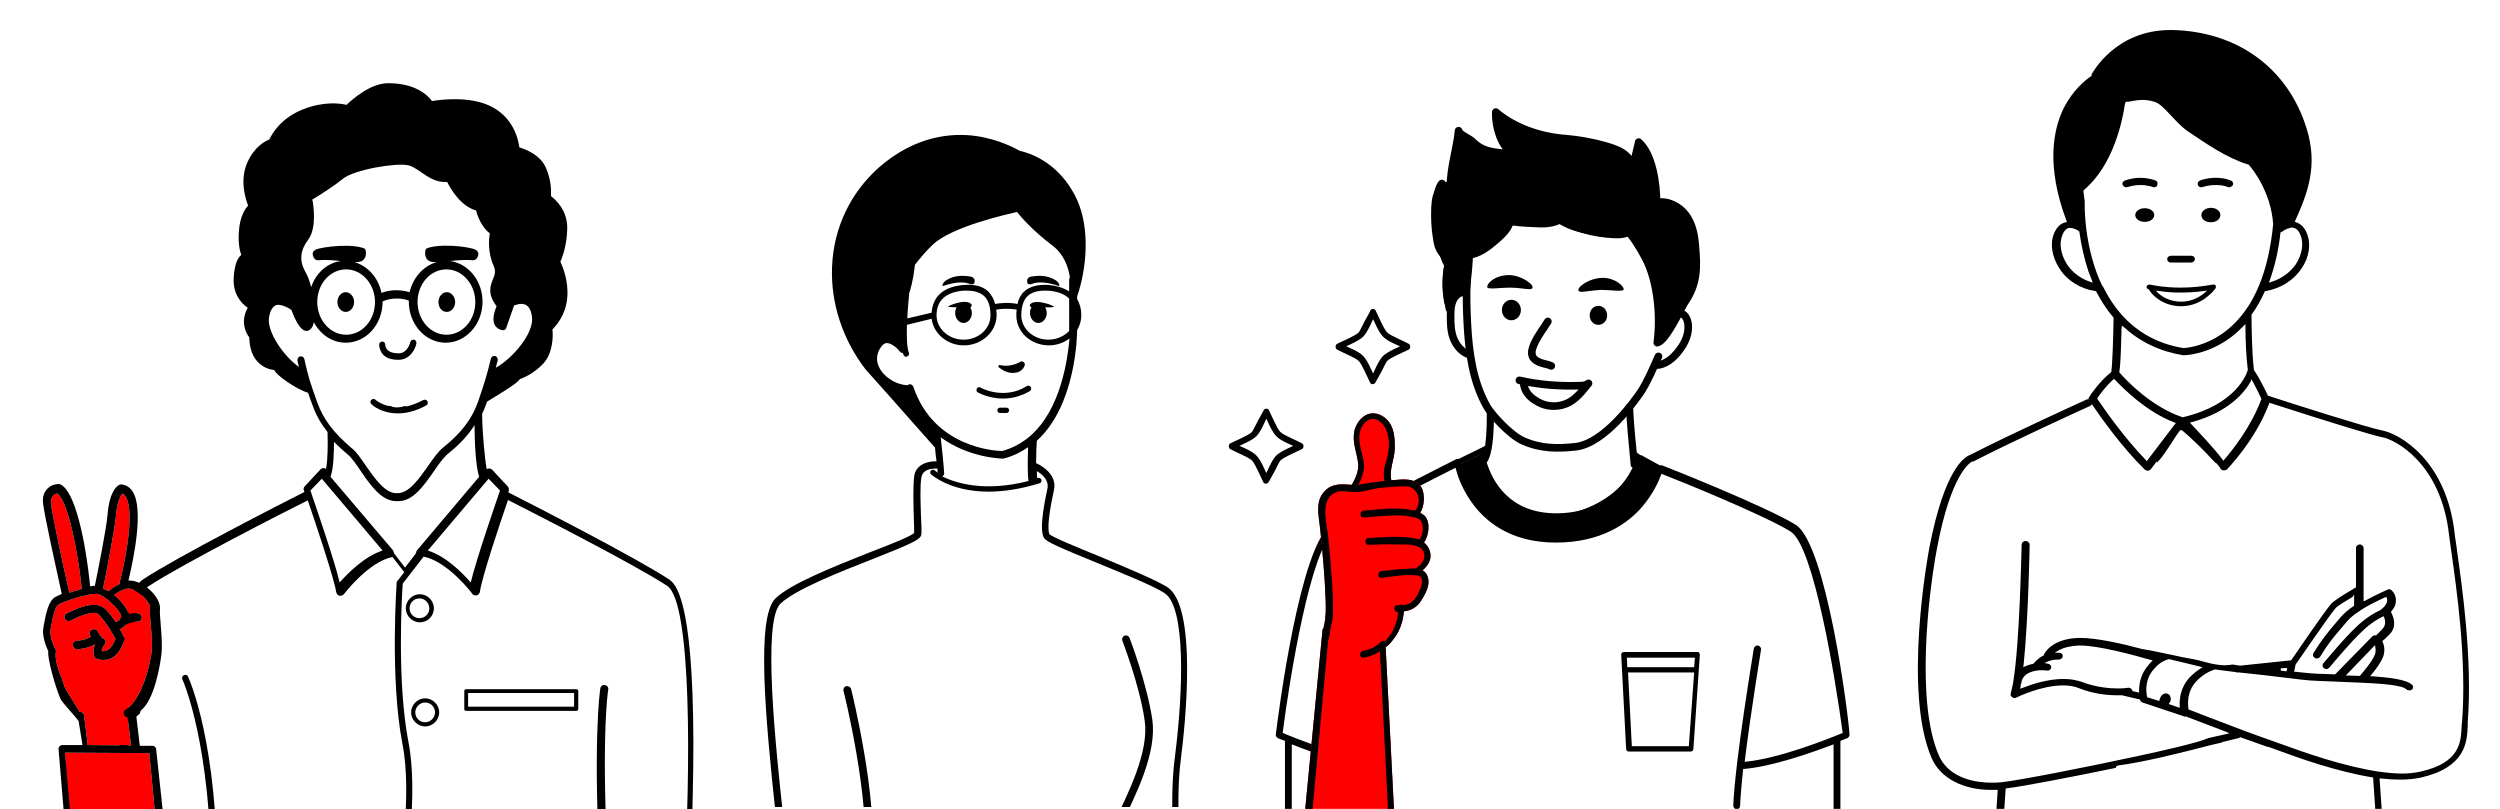 <?xml version="1.0" encoding="utf-8"?>
<!-- Generator: Adobe Illustrator 22.1.0, SVG Export Plug-In . SVG Version: 6.00 Build 0)  -->
<svg version="1.1" id="レイヤー_1" xmlns="http://www.w3.org/2000/svg" xmlns:xlink="http://www.w3.org/1999/xlink" x="0px"
	 y="0px" width="658px" height="213px" viewBox="0 0 658 213" style="enable-background:new 0 0 658 213;" xml:space="preserve">
<style type="text/css">
	.st0{clip-path:url(#SVGID_2_);}
	.st1{clip-path:url(#SVGID_4_);}
	.st2{clip-path:url(#SVGID_6_);}
	.st3{fill:none;stroke:#000000;stroke-width:2.006;stroke-linecap:round;stroke-linejoin:round;stroke-miterlimit:10;}
	.st4{stroke:#000000;stroke-width:2.006;stroke-linecap:round;stroke-linejoin:round;stroke-miterlimit:10;}
	.st5{fill:#FF0000;}
	.st6{clip-path:url(#SVGID_8_);}
</style>
<g>
	<defs>
		<rect id="SVGID_1_" x="190.4" y="11.4" width="164.7" height="201"/>
	</defs>
	<clipPath id="SVGID_2_">
		<use xlink:href="#SVGID_1_"  style="overflow:visible;"/>
	</clipPath>
	<g class="st0">
		<path d="M246.5,117c0,0-15.6-16.4-18.7-21.3c-3.1-4.9-10.2-18-7.5-30.2c2.7-12.2,10.2-23.2,21.5-27c0,0,12.3-6.1,26.1,2.1
			c0,0,9.1,0,14.4,12.2c0,0,4.5,12.4,0,24.3c0,0,0.9-7.2-2.2-10.3c-3.1-3.1-11.4-9.6-12.1-11c-0.7-1.5,0-0.8,0-0.8
			s-19.3,2.1-25.6,11.6l-2.9,3.6c0,0,0.1,3.6-1.7,7.7l-0.3,14.2c0,0-3.9-5.5-5.7-1.9c-1.7,3.6-2.6,7.2,2.3,10.4c0,0,3.8,2.3,5.4,1.5
			c0,0,2.6,7.7,7,10.8V117z"/>
		<g>
			<path d="M241.9,48.6c0.1,0,0.1,0,0.2,0c17.6-8.5,25.5-1.5,25.5-1.4c0.2,0.2,0.5,0.2,0.7,0c0.2-0.2,0.2-0.5,0-0.7
				c-0.3-0.3-8.4-7.5-26.6,1.2c-0.2,0.1-0.3,0.4-0.2,0.7C241.5,48.5,241.7,48.6,241.9,48.6z"/>
			<path d="M268.1,50.3c-0.4-0.1-8.8-2.1-16.6,1.9c-0.2,0.1-0.3,0.4-0.2,0.7c0.1,0.2,0.3,0.3,0.4,0.3c0.1,0,0.2,0,0.2-0.1
				c7.5-3.9,15.8-1.8,15.9-1.8c0.3,0.1,0.5-0.1,0.6-0.4C268.5,50.6,268.4,50.3,268.1,50.3z"/>
			<path d="M222.7,180.6c-0.5,0.1-0.8,0.7-0.7,1.2c0.1,0.3,7.1,28.4,5.5,44.6c-0.1,0.5,0.3,1,0.9,1.1c0,0,0.1,0,0.1,0
				c0.5,0,0.9-0.4,1-0.9c1.6-16.6-5.2-44.1-5.5-45.3C223.8,180.8,223.3,180.5,222.7,180.6z"/>
			<path d="M310.8,199.8c1.2-9.3,4.4-40.2-3.6-45.3c-3.1-1.9-10.5-5-17.7-8c-5.6-2.3-12.5-5.1-13.3-5.9c-0.2-0.5-0.8-2.6,1.2-11.6
				c0.9-4-3.1-6.4-4.7-7.1c0-2.4,0.1-4.9,0.2-5.9c10.4-9.4,10.6-28.1,10.6-29.1v0c0.7-1.2,1.1-2.5,1.1-3.9c0-1.7-0.4-3.1-1.1-4.3V78
				c2.5-7.2,3.5-17.8-0.1-25.6C278.5,42,269.8,40,268.4,39.7c-0.9-0.5-5.3-3-11.5-3.9c-6.4-0.9-16-0.1-25.6,8.3
				c-7.5,6.7-11.9,15.9-12.3,26.1c-0.4,9.6,2.8,19.2,8.8,27c0,0,0,0,0,0c0,0,0,0,0,0c0.1,0.1,11.7,13.1,18.1,20.4
				c0.1,0.1,0.1,0.1,0.2,0.2c0.1,1.2,0.2,2.5,0.4,3.6c-1.2,0-3,0.2-4.3,1.2c-0.9,0.7-1.5,1.7-1.6,2.9c-0.3,2.5-0.2,6.9-0.1,10.4
				c0.1,1.9,0.1,3.5,0.1,4.4c-1,0.9-6.5,3.1-11.5,5c-9.3,3.7-21,8.3-25,12.2c-5.1,5-2.7,31,0.1,57.3c0.6,5.8,1.1,10.5,1.3,13
				c0,0.5,0.5,0.9,1,0.9c0,0,0,0,0,0c0.5,0,1-0.5,0.9-1c-0.1-2.6-0.6-7.2-1.3-13.1c-1.9-17.8-5.5-51-0.7-55.7
				c3.8-3.7,15.7-8.4,24.4-11.8c10.3-4.1,12.6-5.1,12.7-6.5c0.1-0.9,0-2.6-0.1-4.8c-0.1-3.4-0.3-7.7,0.1-10.1
				c0.1-0.7,0.4-1.2,0.9-1.6c0.9-0.7,2.3-0.8,3.3-0.8c0,0.4,0.1,0.8,0.1,1.1c-0.5-0.4-0.8-0.6-0.8-0.6c-0.3-0.3-0.8-0.2-1,0.1
				c-0.3,0.3-0.2,0.8,0.1,1c0.3,0.2,5.1,4.5,15.1,4.5c3.7,0,8.2-0.6,13.4-2.2c0.4-0.1,0.6-0.5,0.5-0.9c-0.1-0.4-0.5-0.6-0.9-0.5
				c-0.1,0-0.2,0-0.2,0.1c-0.1-0.5-0.1-1.2-0.1-1.9c1.4,0.8,3.2,2.4,2.8,4.5c-2.1,9.7-1.5,12.1-0.9,13.1c0.6,1,3.8,2.4,14.3,6.7
				c6.8,2.8,14.5,5.9,17.4,7.8c5.6,3.6,5,25.6,2.7,43.4c-0.9,6.9-0.7,14.7-0.5,18.7c0.5,10.4,1.2,10.5,1.9,10.7c0.1,0,0.1,0,0.2,0
				c0.4,0,0.8-0.2,1-0.8c0.1-0.4,0-0.8-0.3-1C310.6,224.6,309.4,210.7,310.8,199.8z M271.1,114.8
				C271.1,114.8,271.1,114.8,271.1,114.8c-2,1.7-4.4,3.1-7.3,3.9c-1.7,0-18-0.8-23.4-16.9c-0.2-0.5-0.7-0.8-1.2-0.6
				c-0.1,0-0.2,0.1-0.3,0.2c-2.7-0.1-5.6-1.7-7.1-4c-0.8-1.2-1.5-3.1-0.4-5.3c0.6-1.1,1.2-1.7,1.9-1.8c1.4-0.1,3.1,1.6,3.6,2.3
				c0.2,0.2,0.4,0.3,0.7,0.3c0.1,0.2,0.1,0.3,0.2,0.5c0.1,0.3,0.4,0.5,0.7,0.5c0.1,0,0.2,0,0.3-0.1c0.4-0.2,0.6-0.6,0.4-1
				c-0.5-1.2-0.6-4.2-0.5-7.3l6.5-1.6c0.5,3.9,4.1,7,8.5,7c4.7,0,8.6-3.6,8.6-7.9c0-0.5,0-1-0.1-1.5c1-0.2,3.2-0.4,5.4,0
				c-0.1,0.5-0.1,1-0.1,1.5c0,4.4,3.8,7.9,8.6,7.9c2,0,3.9-0.7,5.4-1.8C281,94.4,279.3,107.7,271.1,114.8z M240.8,69.7
				c1.4-1.8,3-3.7,4.8-5.4c5.1-4.7,19.4-7.9,22.1-8.5c0.9,1.2,4.2,5,9.4,8.9c3,2.3,4.1,5.7,4.5,8.3c-0.1,0.2-0.2,0.4-0.2,0.6v3.1
				c-1.4-0.9-3.2-1.5-5.4-1.7c-2.8-0.2-5,0.4-6.4,1.7c-0.9,0.8-1.5,1.9-1.8,3.3c-2.4-0.5-4.8-0.2-5.9,0c-0.3-1.4-1-2.4-1.8-3.3
				c-1.5-1.4-3.6-1.9-6.4-1.7c-5.3,0.4-8.2,3-8.5,7.3l-6.4,1.5c0.1-2.6,0.4-5.1,0.5-6.6C240.4,73.8,240.7,70.6,240.8,69.7z
				 M281.4,87.1c-1.3,1.4-3.3,2.3-5.5,2.3c-3.9,0-7.1-2.9-7.1-6.4c0-2.3,0.6-4.1,1.7-5.1c1-0.9,2.4-1.4,4.4-1.4c0.3,0,0.6,0,1,0
				c2.5,0.2,4.3,0.9,5.5,2.1v8.3C281.4,86.9,281.4,87,281.4,87.1z M260.7,83c0,3.6-3.2,6.4-7.1,6.4s-7.1-2.9-7.1-6.4
				c0-3.9,2.4-6.1,7.1-6.5c0.3,0,0.7,0,1,0c1.9,0,3.4,0.5,4.4,1.4C260.1,78.9,260.7,80.6,260.7,83z M232.5,45.6
				c7.2-6.4,15.3-9.1,24-7.9c6.5,0.9,11,3.7,11,3.7c0,0,0,0,0,0c0,0,0.1,0,0.1,0.1c0,0,0,0,0.1,0c0,0,0,0,0.1,0c0,0,0.1,0,0.1,0
				c0,0,0,0,0,0c0.1,0,8.9,1.5,13.6,11.7c2.5,5.5,2.6,12.7,1.4,18.7c-0.5-2.8-1.8-6.1-4.9-8.4c-6-4.5-9.4-8.9-9.4-9
				c-0.2-0.2-0.5-0.3-0.7-0.3c-0.7,0.1-17.3,3.6-23.2,9c-2,1.8-3.7,3.8-5.1,5.7c0,0-0.1,0.1-0.1,0.1c-2.8,3.8-4.5,7.4-5.2,9.4
				c-0.1,0.4,0.1,0.8,0.4,0.9c0.1,0,0.2,0,0.2,0c0.3,0,0.6-0.2,0.7-0.5c0.5-1.4,1.6-3.8,3.4-6.5c-0.5,3-1.8,7.6-4.6,10.6
				c-0.3,0.3-0.3,0.8,0,1c0.1,0.1,0.3,0.2,0.5,0.2c0.2,0,0.4-0.1,0.5-0.2c0.7-0.8,1.4-1.7,1.9-2.6c-0.1,0.9-0.1,1.9-0.2,2.9
				c-0.3,0.1-0.5,0.5-0.4,0.8c0,0.2,0.2,0.4,0.4,0.5c-0.1,1.8-0.1,3.6,0.1,5.1c-0.9-0.9-2.4-2.1-4-1.9c-1.3,0.1-2.3,1-3.1,2.6
				c-0.8,1.7-0.9,3.5-0.3,5.2c-0.3-0.3-0.5-0.5-0.5-0.6C218.5,82.1,216.8,59.5,232.5,45.6z M233.9,101.3c1.5,0.9,3.2,1.4,4.8,1.5
				c1.6,4.6,4,7.9,6.8,10.5c0,0.1,0,0.1,0,0.2c0,0,0,0.4,0.1,1.1C242,110.4,237.4,105.2,233.9,101.3z M248,125.4
				c0.3-0.2,0.6-0.5,0.5-0.9c-0.1-1.9-0.6-6.8-0.9-9.4c7.5,5.5,16.2,5.6,16.3,5.6c0.1,0,0.2,0,0.2,0c2.5-0.6,4.6-1.7,6.5-3
				c-0.1,2.6-0.2,6.8,0.1,8.9C259,129.6,251.5,127.1,248,125.4z"/>
			<path d="M297.3,167.9c-0.2-0.5-0.8-0.8-1.3-0.6c-0.5,0.2-0.8,0.8-0.6,1.3c0,0.1,4.6,11.8,5.9,21.2c1.1,8-4.2,18.8-8.1,26.7
				c-2.1,4.2-3.7,7.6-4.2,9.8c-0.1,0.5,0.3,1,0.8,1.1c0.1,0,0.1,0,0.2,0c0.5,0,0.9-0.3,1-0.8c0.4-2,2-5.4,4-9.3
				c4-8.1,9.5-19.2,8.3-27.8C301.9,180,297.5,168.4,297.3,167.9z"/>
			<path d="M255.4,74.8c0,0,0.9,0.2,1.1-0.4c0.3-1.4-1-1.6-1-1.6c-2.9-0.5-4.6,0-5.8,0.6c-1.9,0.9-1.6,1.9-1.6,1.9
				C252.5,73.8,254.4,74.4,255.4,74.8z"/>
			<path d="M255.6,80c-0.8-0.8-2.5-0.6-3.9-0.2c-1,0.3-1.6,0.5-2.2,0.9c-0.2,0.1,1,0.1,2.3,0.2c-0.3,0.4-0.4,1-0.4,1.5
				c0,1.4,1,2.6,2.2,2.6c1.2,0,2.2-1.2,2.2-2.6c0-0.6-0.2-1.1-0.4-1.5C255.7,80.8,255.9,80.3,255.6,80z"/>
			<path d="M271.4,74.8c1-0.4,2.9-1,7.4,0.5c0,0,0.3-1-1.6-1.9c-1.3-0.6-2.9-1.1-5.8-0.6c0,0-1.4,0.2-1,1.6
				C270.4,75,271.4,74.8,271.4,74.8z"/>
			<path d="M275.1,79.8c-1.4-0.4-3.1-0.5-3.9,0.2c-0.3,0.3-0.1,0.8,0.3,0.9c-0.3,0.4-0.4,0.9-0.4,1.5c0,1.4,1,2.6,2.2,2.6
				c1.2,0,2.2-1.2,2.2-2.6c0-0.6-0.2-1.1-0.4-1.5c1.3,0,2.5,0,2.3-0.2C276.7,80.3,276,80,275.1,79.8z"/>
			<path d="M267.3,98.1c1.4-0.2,2.1-1.1,2.4-1.9c0.2-0.7-0.5-1.3-1.1-1c-1.2,0.7-3.2,1.4-5.4,0.9c-0.4-0.1-0.6,0.4-0.3,0.6
				C263.9,97.5,265.4,98.4,267.3,98.1z"/>
			<path d="M270.3,101.6c-6,3.8-12.2,0.5-12.2,0.4c-0.4-0.2-0.8-0.1-1,0.3c-0.2,0.4-0.1,0.8,0.3,1c0.2,0.1,2.9,1.6,6.6,1.6
				c2.1,0,4.6-0.5,7.1-2c0.3-0.2,0.4-0.7,0.2-1C271.1,101.5,270.6,101.4,270.3,101.6z"/>
			<path d="M264.9,107.3h-1.7c-0.4,0-0.7,0.3-0.7,0.7s0.3,0.7,0.7,0.7h1.7c0.4,0,0.7-0.3,0.7-0.7S265.3,107.3,264.9,107.3z"/>
		</g>
	</g>
</g>
<g>
	<defs>
		<rect id="SVGID_3_" x="489.5" y="-0.1" width="168" height="213"/>
	</defs>
	<clipPath id="SVGID_4_">
		<use xlink:href="#SVGID_3_"  style="overflow:visible;"/>
	</clipPath>
	<path class="st1" d="M627.4,231.8c-0.5,0-1-0.4-1-0.9l-1.8-26.3l-0.2,0c-9.3-1.5-19.4-5.1-24.8-7.1c-1.3-0.5-2.4-0.9-3-1
		c-1.2-0.4-3.4-1.2-6.8-2.4l-0.2-0.1l-0.1,0.1c-0.1,0.1-0.2,0.2-0.4,0.2l-4.2,1v0.1c-2.3,0.5-4.6,1.1-6.9,1.7
		c-6.7,1.7-13.6,3.4-20.6,4.4c-0.2,0-0.4,0.2-0.5,0.4c0,0.1,0,0.1,0,0.2c-11.6,2.4-24,4.8-28.8,5.4l-0.2,0l-1.6,23.5
		c0,0.5-0.5,0.9-1,0.9c-0.4,0-0.6-0.1-0.8-0.3c-0.2-0.2-0.2-0.4-0.2-0.6l1.5-23.1l-0.3,0c-0.5,0-1,0-1.5,0c-7.4,0-13.4-3.2-15.6-8.4
		c-7.6-17.5-0.9-53.8-0.6-55.3c4-20.8,9.3-24,10.8-24.5c11.1-5.7,30.3-14.4,30.5-14.5c0.1-0.1,0.3-0.1,0.4-0.1l0.2,0l0-0.2
		c0-0.1,0.1-0.2,0.1-0.3c0.4-0.7,2.8-4.2,5.8-6.6l0.1-0.1l0-0.1c0.3-2,0.5-8.7,0.6-14.1l0-0.1l-0.1-0.1c-1.7-2-3.2-4.3-4.5-6.8
		l-0.1-0.1l-0.2,0c-3.9-0.6-7.4-2.8-9.4-6c-1.9-3-2.5-6.4-1.4-9.1c0.7-1.7,1.7-2.7,3.1-3l0.3-0.1l-0.1-0.3
		c-5.5-14.6-3.4-24.1-0.8-29.5c2.5-5,5.9-7.6,7.2-8.5l0.2-0.1l0-0.2c0-0.1,0-0.3,0.1-0.4c0.1-0.1,6.1-11.5,20.6-11.5
		c0.2,0,0.4,0,0.6,0c17.2,0.4,30.4,10.1,35.3,25.9c3,9.7,0.4,16.8-3,24.3l-0.1,0.3l0.3,0.1c1.3,0.4,2.3,1.4,2.9,3
		c1.1,2.7,0.6,6.2-1.4,9.1c-2.1,3.2-5.5,5.3-9.4,6l-0.2,0l-0.1,0.1c-1,2.2-2.1,4.2-3.4,6l-0.1,0.1l0,0.1c0,2.9,0.1,9.9,0.6,14.1
		c0,0.1,0,0.2,0,0.3l0,0.1l0.1,0.1c1.4,2,3,5.3,3.6,6.6l0.1,0.1l0.1,0c6.1,2,26.2,8.4,29.9,9.1c4.3,0.8,17,7.6,19.1,27.4l0,0.1
		c0.1,0.7,0.3,2.1,0.6,4.1l0,0.1c1.3,9.3,4.1,28.5,2.8,45.2c0,0.2,0,0.4,0,0.7l0,0.3c-0.2,4.1-0.5,10.8-12.5,13.5
		c-1.5,0.3-3.3,0.5-5.2,0.5c-1.6,0-3.3-0.1-5.1-0.3l-0.4,0l1.8,25.9c0,0.2-0.1,0.4-0.2,0.6C628.1,231.7,627.8,231.8,627.4,231.8
		L627.4,231.8z M519.2,121.4c-0.7,0.3-5.7,3.3-9.4,23c-2.4,12.8-5.5,40.7,0.5,54.4c2.8,6.5,10.6,7.2,13.8,7.2c0.8,0,1.7,0,2.5-0.1
		l0.1,0c4.7-0.5,22.1-3.9,36.4-7c5.6-1.2,15.3-3.4,17.8-4.5c0.1,0,0.1,0,0.2-0.1l5.7-1.3l-0.9-0.4c-4.8-1.8-9.4-3.6-10.5-4l-0.1,0
		l-0.1,0c0,0-0.1,0-0.2,0c-0.1,0-0.2,0-0.3-0.1l-10.8-3.6c-0.3-0.1-0.5-0.3-0.6-0.6l0-0.1l-0.1-0.1l-4.3-1c-0.1,0-0.2-0.1-0.2-0.1
		l-0.1,0l-0.1,0c-0.4,0-0.8,0-1.2,0c-2.4,0-6.2-0.3-10.2-1.9c-1.2-0.5-2.6-0.7-4.1-0.7c-5.6,0-11.7,2.9-12.3,3.2
		c-0.1,0-0.1,0.1-0.2,0.1h0l-0.1,0c-0.1,0-0.2,0-0.2,0c-0.1,0-0.2,0-0.2,0c-0.1,0-0.1,0-0.2-0.1c-0.1,0-0.2-0.1-0.3-0.2
		c0,0-0.1-0.1-0.1-0.1c0,0,0-0.1-0.1-0.1l0,0c0-0.1-0.1-0.1-0.1-0.1c0-0.1,0-0.1,0-0.2c0-0.1,0-0.1,0-0.1c0-0.1,0-0.2,0-0.2
		c0.2-0.8,0.5-1.9,0.7-3.2c1.7-10.5,2.1-33.4,2.2-36c0-0.6,0.5-1,1-1c0.3,0,0.6,0.1,0.8,0.3c0.2,0.2,0.3,0.4,0.3,0.6
		c0,0.2-0.3,19.3-1.6,31.8l-0.1,0.5l0.5-0.2c0.6-0.3,1.3-0.5,2.1-0.7l0.1,0l0.1-0.1c0.4-0.5,1.2-1.4,2.6-2.1l0.1-0.1l0-0.2
		c0.1-0.2,2-4.1,9.1-4.3c0.2,0,0.3,0,0.5,0c4.1,0,11,1.5,16.1,2.9c3.1,0.5,5.6,1.1,8.1,1.6c1.8,0.4,3.6,0.8,5.5,1.1
		c1,0.2,1.9,0.4,2.9,0.7c1.8,0.5,3.6,0.9,5.5,0.9c0.7,0,1.3-0.1,1.9-0.2l2,0.3l13.4-1.4l0.1-0.1c1.4-2,8.3-12.2,10.4-14.7
		c0.7-0.8,2.7-2.1,4.9-3.4c0.6-0.3,1-0.6,1.3-0.8c0.1,0,0.1-0.1,0.2-0.1l0.2-0.1l0-0.2c0-3.9,0-8.4,0-9.8l0-0.4c0-0.5,0.5-0.9,1-0.9
		c0.3,0,0.5,0.1,0.7,0.3c0.2,0.2,0.3,0.4,0.3,0.6l0,0.1c0,2.2,0,9.5,0,13.5l0,0.5l0.4-0.2c3.1-1.7,5.9-2.9,5.9-2.9
		c0.1-0.1,0.3-0.1,0.4-0.1l0.1,0c0.1,0,0.2,0,0.3,0.1c0.1,0,0.2,0.1,0.3,0.2c0,0,0,0,0.1,0.1c0.3,0.3,1.1,1.3,1,2.7
		c0,0.9-0.4,1.8-1.2,2.7l-0.1,0.2l0.1,0.2c0.4,0.8,1.7,3.5-0.5,5.7c-0.7,0.7-1.3,1.3-1.7,1.6l-0.2,0.1l0.1,0.2
		c0.4,0.9,0.7,2.2,0.2,3.8c-0.5,1.5-2,3.5-3.1,4.8l-0.4,0.5l0.6,0c4.2,0.3,9.1,0.8,10.5,2.3c0.2,0.2,0.3,0.4,0.2,0.6
		c0,0.2-0.1,0.5-0.3,0.6c-0.2,0.2-0.4,0.2-0.7,0.2c-0.3,0-0.6-0.1-0.8-0.3c-0.5-0.5-2.2-1.3-11.5-1.7c-2.6-0.1-5.2-0.2-7-0.3
		c-2.8-0.1-5.3-0.2-6.8-0.3c-1.2-0.1-3.1-0.3-5.4-0.6c-4.1-0.5-9.1-1.1-13.2-1.5l-0.3,0c0,0-0.1,0-0.1,0c-0.2,0-0.4,0-0.5-0.1l0,0
		l-5.5-0.7l-0.1,0c-0.6,0.2-2.9,1-4.9,3.2c-2.4,2.6-2.2,5.8-2,7.1l0,0.2l0.2,0.1c1.9,0.7,8.2,3.2,13.6,5.2c2.6,1,6,2.2,7.7,2.8
		c0.6,0.2,1.4,0.5,2.5,0.9l0.6,0.2c5.7,2.1,16.2,5.8,25.5,7.2c2.2,0.3,4.3,0.5,6.1,0.5c1.8,0,3.4-0.2,4.8-0.5
		c10.5-2.3,10.7-7.8,10.9-11.8c0-0.4,0-0.7,0.1-1.1c1.3-16.6-1.5-35.7-2.8-44.9c-0.3-2.1-0.5-3.7-0.6-4.4
		c-2.1-19.1-14.3-25.2-17.5-25.8c-2.6-0.5-13.1-3.7-29.5-9l-0.3-0.1l-0.1,0.3c-3.7,9.8-11,17.1-11,17.2c-0.2,0.2-0.5,0.3-0.8,0.3
		c0,0-0.1,0-0.2,0c-0.3,0-0.6-0.2-0.8-0.5c-0.1-0.3-0.4-0.6-0.8-1.1l-0.2-0.3l-0.1,0.1c-0.8-0.8-1.6-1.6-2.3-2.4
		c-2-2.1-4.2-4.2-6.5-6.2c-0.1-0.1-0.3-0.2-0.4-0.2c-0.2,0-0.4,0.1-0.5,0.3c-0.7,1-1.4,2-2,3c-1.2,1.8-2.3,3.6-3.8,5.2l-0.2-0.2
		l-1.5,2c-0.2,0.2-0.5,0.4-0.8,0.4c0,0,0,0,0,0c-0.3,0-0.6-0.1-0.8-0.3c-6.2-6.1-11.6-13.8-13.7-16.9l-0.2-0.3l-0.3,0.3
		c-0.1,0.1-0.2,0.1-0.3,0.2c-2,0.9-20,9.1-30.5,14.5c-0.1,0-0.1,0.1-0.2,0.1L519.2,121.4L519.2,121.4L519.2,121.4z M570.1,182.5
		c0.1,0,0.3,0,0.4,0.1c0.3,0.1,0.6,0.3,0.7,0.7c0.2,0.4,0.2,0.9,0,1.4c-0.1,0.1-0.1,0.2-0.2,0.3l-0.2,0.3l2.9,1l0-0.4
		c-0.1-2,0.2-4.9,2.5-7.5c0.9-0.9,1.8-1.7,2.9-2.4l0.6-0.4l-8.7-2.1l-0.1,0c-0.2,0-0.9,0.2-1.8,0.7c-0.7,0.4-1.4,1-2.1,1.8
		c-2.5,2.7-2.2,6-1.9,7.3l0,0.2l3.2,1l0.1-0.3c0-0.1,0.1-0.3,0.1-0.4C568.8,183,569.4,182.5,570.1,182.5z M560.2,181
		c0.5,0,0.9,0.3,1,0.7l0.1,0.2l1.7,0.4l0-0.4c0-1.9,0.4-4.6,2.6-7c0.2-0.2,0.4-0.5,0.6-0.7l0.4-0.4l-0.5-0.1
		c-4.9-1.4-13.8-3.8-18.6-3.8l-0.4,0c-2.1,0.1-3.9,0.5-5.3,1.3l-1,0.6h1.1c0.4,0,0.6,0.1,0.8,0.3c0.2,0.2,0.2,0.4,0.2,0.6
		c0,0.5-0.5,0.9-1,0.9c-0.2,0-0.3,0-0.4,0c-0.9,0-1.8,0.2-2.5,0.5l-0.9,0.4l1,0.2c0.5,0.1,0.8,0.5,0.8,1c-0.1,0.5-0.5,0.8-1,0.8
		c0,0-0.1,0-0.1,0c-0.1,0-0.5-0.1-1.1-0.1c-0.6,0-1.2,0-1.7,0.1c-2.4,0.4-3.8,1.5-4,3.3c0,0.1,0,0.1-0.1,0.2l-0.1,0.8l-0.1,0.5
		l0.5-0.2c2.8-1.1,6.9-2.4,10.9-2.4c1.8,0,3.5,0.3,4.9,0.8c3.7,1.4,7.2,1.7,9.5,1.7c1.6,0,2.7-0.2,2.8-0.2
		C560.1,181,560.2,181,560.2,181z M617.4,177.8l0.7,0c1,0,2,0.1,2.9,0.1l0.1,0l0.1-0.1c0.5-0.6,3.3-3.8,3.9-5.6
		c0.2-0.6,0.2-1.2,0.1-1.8l-0.1-0.6L617.4,177.8z M619.2,157.1L619.2,157.1c-2,1.2-4,2.4-4.5,3c-2.1,2.5-9.6,13.6-10.5,14.8l0,0
		l-0.4,1.9l0.3,0c1.6,0.2,3,0.3,3.9,0.4c1.1,0.1,2.8,0.2,4.3,0.2l2.3,0.1l9.8-10c0.2-0.2,0.5-0.3,0.8-0.3l0.2,0.1l0.1-0.2
		c0.3-0.3,0.8-0.7,1.5-1.5c0.8-0.8,1-1.9,0.5-3.1l-0.1-0.3l-0.3,0.1c-1.2,0.6-3.1,1.7-5.1,3.6c-3.3,3-8.8,9.7-8.9,9.8
		c-0.2,0.2-0.5,0.4-0.8,0.4c-0.2,0-0.5-0.1-0.6-0.2c-0.2-0.2-0.4-0.4-0.4-0.6c0-0.2,0-0.5,0.2-0.7c0.1-0.1,5.6-6.8,9.1-10
		c2.4-2.2,4.7-3.5,5.9-4c1.2-0.9,1.8-1.8,1.8-2.6c0-0.2,0-0.4-0.1-0.6l-0.1-0.3l-0.3,0.1c-2.4,1.1-4.6,2.2-6.3,3.3
		c-1.7,1.1-3,2.1-3.8,3.1l-1.1,1.3c-2.4,2.8-3.8,4.4-5.9,7.9c-0.2,0.3-0.5,0.5-0.9,0.5c-0.2,0-0.4,0-0.5-0.1
		c-0.2-0.1-0.4-0.3-0.5-0.6c-0.1-0.2,0-0.5,0.1-0.7c2.3-3.7,3.7-5.4,6.1-8.2l1.1-1.3c0.8-0.9,1.9-1.9,3.4-2.9l0.1-0.1l0-0.2
		c0-0.5,0-1,0-1.7l0-1L619.2,157.1z M600.3,175.9l0,0.6c0.4,0,1.5,0.2,1.5,0.2l0.2-0.9L600.3,175.9z M556.3,99.8
		c-1.9,1.7-3.5,3.8-4.2,4.9l-0.1,0.2l0.1,0.2c1.9,2.8,6.9,10,12.7,16l0.2,0.3l7.7-10.1l-0.4-0.1c-7.5-2.9-13.4-8.9-15.7-11.3
		l-0.2-0.2L556.3,99.8z M592.5,100.2c-1.6,2.9-5.7,8.2-15.6,10.9l-0.5,0.1l0.3,0.4c1.4,1.5,6.1,6.4,8.3,9.4l0.2,0.3l0.2-0.3
		c2-2.3,7.1-8.6,9.8-16l0-0.1l-0.1-0.1c-0.8-1.8-1.6-3.3-2.3-4.6l-0.3-0.5L592.5,100.2z M558.4,86.3c-0.1,3.3-0.2,9.3-0.6,11.6
		l0,0.1l0.1,0.1c1.8,2.1,8.4,9,16.5,11.7l0.1,0l0.1,0c14-3.3,16.8-11.5,17-12.4l0,0l0,0l0.1-0.1l-0.1-0.1l0-0.1
		c-0.4-3.1-0.6-7.8-0.6-11.1l0-0.7l-0.5,0.5c-1,1-2,2-3.1,2.8c-6.3,4.8-12.3,4.9-12.6,4.9c-0.1,0-0.1,0-0.2,0
		c-6.1-1-11.3-3.5-15.6-7.4l-0.5-0.4L558.4,86.3z M553.5,75.4c1.3,2.7,2.9,5.1,4.7,7.2c4.2,4.8,9.7,7.9,16.4,9c1,0,6.2-0.5,11.4-4.6
		c1.8-1.4,3.5-3.2,5-5.3c1.4-1.9,2.6-4.2,3.6-6.6c1.9-4.6,3.1-10,3.7-16.1c-0.6-8.5-5.4-14.5-6.4-15.6l-0.1-0.1l-0.1,0
		c-5.6-1.7-11.2-5.6-15.8-8.7c-1.5-1-3-2.6-4.4-4.1c-1.7-1.8-3.1-3.3-4.4-3.7c-1-0.3-2.1-0.5-3.1-0.5c-1,0-1.9,0.1-2.8,0.3
		c-0.5,0.1-1,0.2-1.5,0.2l-0.2,0l-0.1,0.2c0,0.1,0,0.1-0.1,0.3c-0.7,4.7-3.1,16.2-10.8,22.7c-0.2,0.1-0.2,0.2,0.1,2.2
		c0.1,0.4,0.1,1,0.1,1.1c0,0.2,0,0.4,0,0.9c0,1.3,0.1,3.4,0.4,6c0.7,5.5,2.1,10.7,4.2,15L553.5,75.4L553.5,75.4z M602.7,60
		c-1,0.2-1.8,0.8-2.1,1c-0.1,0.1-0.1,0.1-0.2,0.1l-0.2,0.1l0,0.2c-0.5,4.6-1.5,8.7-2.8,12.4l-0.2,0.6l0.6-0.2
		c3.6-1.1,5.6-3.4,6.5-4.7c1.6-2.5,2.1-5.4,1.2-7.6c-0.4-1.1-1-1.7-1.7-1.9c-0.1,0-0.3-0.1-0.5-0.1c-0.1,0-0.2,0-0.3,0h0L602.7,60z
		 M544.9,60c-0.2,0-0.3,0-0.4,0c-0.7,0.2-1.3,0.8-1.7,1.9c-0.9,2.2-0.4,5.1,1.2,7.6c0.8,1.3,2.8,3.6,6.2,4.7l0.6,0.2l-0.2-0.6
		c-0.3-0.8-0.6-1.6-0.9-2.3c-1.1-3.3-1.9-6.8-2.4-10.4l0-0.1l-0.1-0.1C546.8,60.5,545.8,60,544.9,60z"/>
	<path class="st1" d="M586.7,49.3c-0.1,0-0.3,0-0.4-0.1c-1-0.4-2.1-0.5-3.2-0.5c-1.9,0-3.2,0.5-3.3,0.5c-0.1,0-0.3,0.1-0.4,0.1
		c-0.4,0-0.8-0.2-0.9-0.6c-0.1-0.2-0.1-0.4,0-0.7c0.1-0.2,0.3-0.4,0.6-0.5c0.4-0.2,2-0.7,4.1-0.7c1.4,0,2.7,0.2,3.9,0.7
		c0.3,0.1,0.5,0.3,0.6,0.5c0.1,0.2,0.1,0.4,0,0.7C587.5,49,587.1,49.3,586.7,49.3z"/>
	<path class="st1" d="M581.9,58.5c-1.4,0-2.5-0.8-2.5-1.9c0-1,1.1-1.9,2.5-1.9s2.5,0.8,2.5,1.9C584.4,57.7,583.3,58.5,581.9,58.5z"
		/>
	<path class="st1" d="M571.4,69.1c-0.6,0-1-0.4-1-0.9s0.5-0.9,1-0.9h5.3c0.6,0,1,0.4,1,0.9s-0.5,0.9-1,0.9H571.4z"/>
	<path class="st1" d="M574.1,80.6c-5.4,0-8.1-3.6-8.5-4.4l-0.1-0.1l-0.1,0c-0.3-0.1-0.5-0.4-0.4-0.7c0.1-0.3,0.4-0.5,0.7-0.5
		c0.1,0,0.1,0,0.2,0c0,0,3.2,0.8,8.1,0.8c2.8,0,5.7-0.3,8.4-0.8c0.1,0,0.1,0,0.2,0c0,0,0.1,0,0.1,0c0,0,0.1,0,0.1,0l0,0l0.1,0
		c0.1,0.1,0.2,0.1,0.2,0.2c0.1,0.1,0.1,0.1,0.1,0.2l0,0.1l0,0.1l0,0.1c0,0,0,0.1,0,0.1l0,0.1C583.1,75.9,579.9,80.6,574.1,80.6
		L574.1,80.6z M568.1,77.2c1.1,1,3.1,2.2,6,2.2c2.7,0,4.8-1.2,6-2.2l0.8-0.7l-1,0.1c-2,0.3-4,0.4-6,0.4c-1.9,0-3.7-0.1-5.5-0.4
		l-1-0.1L568.1,77.2z"/>
	<path class="st1" d="M567,49.3c-0.1,0-0.3,0-0.4-0.1c0,0-1.4-0.5-3.3-0.5c-1.1,0-2.2,0.2-3.2,0.5c-0.1,0-0.3,0.1-0.4,0.1
		c-0.4,0-0.8-0.2-1-0.6c-0.1-0.2-0.1-0.5,0-0.7c0.1-0.2,0.3-0.4,0.6-0.5c1.2-0.4,2.6-0.7,3.9-0.7c2.3,0,3.9,0.6,4.1,0.7
		c0.3,0.1,0.5,0.3,0.5,0.5c0.1,0.2,0.1,0.4,0,0.7C567.8,49,567.4,49.3,567,49.3z"/>
	<path class="st1" d="M564.5,58.4c-1.4,0-2.5-0.8-2.5-1.8s1.1-1.8,2.5-1.8s2.5,0.8,2.5,1.8S565.9,58.4,564.5,58.4z"/>
</g>
<g>
	<g>
		<defs>
			<rect id="SVGID_5_" x="309.2" y="4.4" width="182" height="208.5"/>
		</defs>
		<clipPath id="SVGID_6_">
			<use xlink:href="#SVGID_5_"  style="overflow:visible;"/>
		</clipPath>
		<g class="st2">
			<g>
				<path d="M383.7,122.4c0,0,2.1,21.1,28.9,19.5c0,0,18.8-1.3,24.5-17.9l-5.5-3.7c0,0-3.9,12.8-21.9,15.6
					c-4.2,0.7-16.8-2.8-19.7-16.5L383.7,122.4z"/>
				<g>
					<path d="M472.6,138.1c-8-4.9-34-15.2-35.1-15.6c-0.2-0.1-0.4-0.1-0.6,0l-4.9-2.7c0,0,0,0-0.1,0c0,0,0,0-0.1,0
						c-0.2-0.1-0.6-0.4-1-0.7c-0.6-5.6-0.9-9.8-1-12.9c-0.6,0.7-1.2,1.4-1.8,2c0.2,3.5,0.6,8.1,1.2,14.2c0,0.3,0.2,0.6,0.5,0.7
						c-2.1,4.3-7.6,12-20.1,12c-12.4,0-16.8-8.5-18.3-13.4c0,0,0.1-0.1,0.1-0.1c1.4-2,1.8-7.2,1.8-12.2c-0.7-1-1.3-2-1.9-3.1
						c0.1,3.9,0,8.1-0.4,11c-0.3,0.2-1,0.6-1.3,0.7c0,0,0,0,0,0c0,0,0,0,0,0l-5.7,2.8c-0.2-0.1-0.5,0-0.7,0.1
						c-0.2,0.1-24.9,12.5-32.8,17.3c-8.2,5-14,50-14.6,55.1c-0.1,0.4,0.2,0.8,0.6,1c0.1,0.1,0.8,0.3,1.8,0.7c0,2.9,0,14.8,0,18
						c0,0.5,0.4,1,0.9,1h0c0.5,0,0.9-0.4,0.9-0.9c0-2.9,0-13.4,0-17.2c5.5,2.2,16.1,6,23.8,6.5c0.4,3.7,0.7,7.1,0.8,9.7
						c0,0.5,0.4,0.9,0.9,0.9c0,0,0,0,0,0c0.5,0,0.9-0.5,0.9-1c-0.5-12.1-5.4-41-5.4-41.3c-0.1-0.5-0.6-0.9-1.1-0.8
						c-0.5,0.1-0.9,0.6-0.8,1.1c0,0.2,2.8,16.4,4.3,29.5c-9.2-0.8-22.7-6.3-25.8-7.6c1.8-14.2,7.5-49.3,13.7-53
						c7-4.3,27.3-14.5,31.8-16.8c0.4,1.7,1.5,5.2,4.1,8.9c3.4,4.9,10,10.8,22.3,10.8h0c12,0,19-5.1,22.7-9.4c3-3.5,4.5-7,5.1-8.7
						c4.4,1.7,26.9,10.8,34,15.2c6.1,3.8,11.8,38.9,13.7,53c-3.1,1.3-16.7,6.8-25.8,7.6c1.6-13.2,4.3-29.3,4.3-29.5
						c0.1-0.5-0.3-1-0.8-1.1c-0.5-0.1-1,0.3-1.1,0.8c0,0.3-4.9,29.2-5.4,41.3c0,0.5,0.4,1,0.9,1c0,0,0,0,0,0c0.5,0,0.9-0.4,0.9-0.9
						c0.1-2.6,0.4-6,0.8-9.7c7.7-0.6,18.3-4.4,23.8-6.5c0,3.8,0,14.3,0,17.2c0,0.5,0.4,0.9,0.9,0.9h0c0.5,0,0.9-0.4,0.9-1
						c0-3.1,0-15.1,0-18c1-0.4,1.7-0.7,1.8-0.7c0.4-0.2,0.6-0.6,0.6-1C486.5,188.1,480.7,143.1,472.6,138.1z M431.4,132.3
						c-3.6,4.1-10.2,8.9-21.7,8.9v0.7l0-0.7c-11.7,0-18-5.6-21.1-10.2c-2.8-4-3.7-7.6-4-8.9c0,0,0-0.1,0.1-0.1l4.8-2.3
						c0.8,3.9,4.4,16.8,20.3,16.8c15.8,0,21.1-11.7,22.3-15l4.2,2.3c0,0,0,0.1,0,0.1C435.9,125.1,434.5,128.7,431.4,132.3z"/>
					<path d="M446.8,171.6h-19.4c-0.2,0-0.4,0.1-0.5,0.2c-0.1,0.1-0.2,0.3-0.2,0.5l1.3,24.8c0,0.4,0.3,0.7,0.7,0.7h16.3
						c0.4,0,0.7-0.3,0.7-0.7l1.7-24.8c0-0.2-0.1-0.4-0.2-0.5C447.2,171.7,447,171.6,446.8,171.6z M446.1,173.1l-0.2,2.5h-17.6
						l-0.1-2.5H446.1z M444.5,196.4h-15l-1-19.4h17.4L444.5,196.4z"/>
				</g>
			</g>
			<ellipse cx="397.8" cy="81.6" rx="2.5" ry="2.7"/>
			<path d="M395.9,72.5c3.6-0.6,6.5,1.8,6.5,1.8c1.2,0.9,1.4,1.9,0,1.8c-1,0-2.8-0.4-5-0.4c-2.4,0-5.5,0.5-5.9,0
				C391.1,75,392.8,72.9,395.9,72.5z"/>
			<path d="M418.4,83c0-1.4,1-2.5,2.3-2.5c1.3,0,2.3,1.1,2.3,2.5c0,1.4-1,2.5-2.3,2.5C419.4,85.5,418.4,84.4,418.4,83z"/>
			<path d="M416.4,76.8c-1.4,0.1-1.2-0.9,0-1.8c0,0,2.8-2.3,6.5-1.8c3.1,0.5,4.8,2.6,4.4,3.1c-0.4,0.5-3.5,0-5.9,0
				C419.2,76.4,417.3,76.8,416.4,76.8z"/>
			<path class="st3" d="M386.7,64.8c-0.7,7.7-0.9,12.6-0.5,20.3c0.4,7.6,1.4,15.3,5.2,22c1.1,1.9,6,7.4,9.4,8.9
				c4.6,2.1,9.1,2.1,13.8,1.6c7.8-0.8,16-12.6,17.3-14.5c1.8-2.8,3.4-6.6,4.6-9.3"/>
			<path class="st3" d="M381.5,81.3c-0.9-4.7-1-6.7-0.4-11.5"/>
			<path class="st3" d="M383.1,69.9c-0.4-1.1-1.3,0.9-1.9-0.1c-1-1.5-1.4-3.3-1.7-5c-0.7-4-1.1-8.1-1.1-12.1c0-1.5,0.1-3.2,1.1-4.4"
				/>
			<path class="st4" d="M383.6,55.4c-4-5.5-0.3-14.3,0.3-21c0,0.9,2.9,2.1,3.6,2.8c2.6,2.6,5.4,3.2,11.8,3.2
				c-3.6,0-5.8-6.6-5.6-10.9c4.7,4,11.4,6.5,18.5,7c3.4,0.3,6.7,0.9,10,1.8c1.7,0.5,3.4,1,4.8,1.9s2.6,2.4,2.8,4
				c0.1-1.3,1.3-5.5,1.5-6.8c3.7,3.3,4.7,11.1,4.7,15.9c2.9-0.6,6,1,7.7,3.3s2.3,5.2,2.5,8c0.5,6,0.6,10-2.8,15
				c-1,1.5-4.8,10-7.2,10.6c0.9-6.7,0.2-16-3.1-22.3c-3.2-6.1-7.7-11.9-14.3-14.7"/>
			<path class="st3" d="M386.4,67.1c2.8-0.2,5.2-2.1,7.3-3.9c1.7-1.5,3.6-3.2,3.8-5.4"/>
			<path class="st3" d="M388.9,55.1c4.2,3.1,10,3.5,15.3,3.7c1.4,0.1,2.9,0.1,4.2-0.2c1.4-0.3,2.8-0.9,3.6-2"/>
			<path class="st3" d="M402.3,52.6c2.4,1.4,4.6,3.1,7,4.5c4.7,2.8,10.1,4.4,15.6,4.6c1.6,0.1,3.3-0.1,4.4-1.1"/>
			<path class="st3" d="M385.6,77c-0.7-0.2-1.5,0.1-2.1,0.6c-1.5,1.3-1.7,3.4-1.7,5.3c0,2,0,4.1,0.7,6c0.7,1.9,2.1,3.7,4.1,4.4"/>
			<path class="st3" d="M438,82.2c1.8-0.3,3.9-0.5,5.2,0.7c0.7,0.6,1,1.5,1.1,2.4c0.3,2.5-0.8,5-2.4,7c-1.5,2-3.7,3.9-6.3,3.8"/>
			<path class="st3" d="M407.4,84.6c-1.5,2.5-2.4,3.3-3.6,5.9c-0.5,1.1-0.9,2.3-0.4,3.4c0.4,0.8,1.3,1.3,2.2,1.6
				c0.9,0.3,1.8,0.4,2.7,0.8"/>
			<path class="st3" d="M399.9,100.1c5.2,1.2,10.7,1.6,16,1.4c0.8,0,1.6-0.1,2.2-0.6c-1.7,2.1-3.4,4.4-6,5.4
				c-2.3,0.9-5.1,0.8-7.3-0.5c-2.2-1.2-3.6-2.7-3.8-5.1"/>
			<path class="st4" d="M379.8,49c-1.7,1.3-2,3.6-2.1,5.7c-0.1,2.7,0,5.5,0.5,8.2c0.1,0.9,0.3,1.8,0.7,2.6c0.6,1.2,1.7,2.2,2.1,3.4
				c0.6,1.6,0.2,0.5-0.1,2.2c-0.4,2.8-0.3,5.6,0.2,8.3c1.1-1.7,2.9-2.9,4.8-3.2c0.4-3.9,0.6-5.1,0.8-9c4.5-1.6,8.4-4.9,10.6-9.1
				c3.1,0.3,6.3,0.4,9.4,0.3c1.2,0,2.5-0.1,3.4-0.9c4,2.9,9.1,3.4,14,3.8c1.2,0.1,2.4,0.2,3.6,0c0.8-0.1,1.6-0.4,2.1-1
				c0.7-0.9,0.7-2.1,0.5-3.2c-0.6-2.5-2.1-4.7-4-6.3c-1.9-1.6-4.3-2.8-6.6-3.6c-6.7-2.4-14.2-2.7-21.1-0.9c-2.4,0.6-4.7,1.5-7.1,1.8
				c-4,0.5-8.2-0.4-11.9,1.2"/>
		</g>
		<g class="st2">
			<path d="M332.6,108.8c1,1.8,1.9,4.5,3.3,6c1.5,1.5,4.2,2.3,6,3.3c0-0.5,0-1,0-1.5c-1.8,1-4.5,1.9-6,3.3c-1.4,1.5-2.3,4.2-3.3,6
				c0.5,0,0.9,0,1.4,0c-1-1.8-1.9-4.5-3.3-6c-1.5-1.5-4.2-2.3-6-3.3c0,0.5,0,1,0,1.5c1.8-1,4.5-1.9,6-3.3c1.4-1.5,2.3-4.2,3.3-6
				c0.5-0.9-0.9-1.8-1.4-0.8c-0.5,0.9-1,1.8-1.5,2.7c-0.4,0.7-1.3,2.7-1.6,3c-0.9,0.9-4.1,2.2-5.7,3c-0.5,0.3-0.5,1.2,0,1.5
				c1.6,0.9,4.8,2.1,5.7,3c0.9,0.9,2.2,4.1,3,5.7c0.3,0.6,1.1,0.5,1.4,0c0.5-0.9,1-1.8,1.5-2.7c0.4-0.7,1.3-2.7,1.6-3
				c0.9-0.9,4.1-2.2,5.7-3c0.5-0.3,0.5-1.2,0-1.5c-1.6-0.9-4.8-2.1-5.7-3c-0.9-0.9-2.2-4.1-3-5.7C333.5,107,332.1,107.9,332.6,108.8
				z"/>
		</g>
		<g class="st2">
			<path d="M360.7,82.6c1,1.8,1.9,4.5,3.3,6c1.5,1.5,4.2,2.3,6,3.3c0-0.5,0-1,0-1.5c-1.8,1-4.5,1.9-6,3.3c-1.4,1.5-2.3,4.2-3.3,6
				c0.5,0,0.9,0,1.4,0c-1-1.8-1.9-4.5-3.3-6c-1.5-1.5-4.2-2.3-6-3.3c0,0.5,0,1,0,1.5c1.8-1,4.5-1.9,6-3.3c1.4-1.5,2.3-4.2,3.3-6
				c0.5-0.9-0.9-1.8-1.4-0.8c-0.5,0.9-1,1.8-1.5,2.7c-0.4,0.7-1.3,2.7-1.6,3c-0.9,0.9-4.1,2.2-5.7,3c-0.5,0.3-0.5,1.2,0,1.5
				c1.6,0.9,4.8,2.1,5.7,3c0.9,0.9,2.2,4.1,3,5.7c0.3,0.6,1.1,0.5,1.4,0c0.5-0.9,1-1.8,1.5-2.7c0.4-0.7,1.3-2.7,1.6-3
				c0.9-0.9,4.1-2.2,5.7-3c0.5-0.3,0.5-1.2,0-1.5c-1.6-0.9-4.8-2.1-5.7-3c-0.9-0.9-2.2-4.1-3-5.7C361.5,80.7,360.1,81.6,360.7,82.6z
				"/>
		</g>
		<g class="st2">
			<path class="st5" d="M374.4,150.1c1.6-1.3,2.7-3.2,1.8-5.4c-0.3-0.8-0.8-1.4-1.4-1.9c1.1-1.6,1.5-4.2,0.9-5.8c-0.3-1-1-1.6-1.9-2
				c1-1.7,1.2-4,0.7-5.8c-0.8-2.6-3.1-3.1-5.6-3c-0.9,0.1-1.8,0.1-2.7,0.2c-0.6-2.9,0.8-5.4,0.9-8.2c0.1-3.1-0.1-7.5-4.1-9.1
				c-3.7-1.4-6.2,2.2-6.6,4.7c-0.4,2.7,0.6,5.1,1,7.7c0.4,2.1-0.5,4.2-1.6,6.1c-2.1-0.1-4-0.4-6,0.7c-4.1,2.8-2.7,7.1-2.3,11.2
				c0.6,6.1,1.2,12.2,1.4,18.3c0.1,2.3,0.1,4.5-0.4,6.8c-0.1,0.2-0.1,0.4-0.1,0.6c-0.1,0.1-0.2,0.3-0.3,0.5l-4.7,48.6
				c0,0.2,0,0.5,0.2,0.7c0.2,0.2,0.4,0.3,0.6,0.3l18.9,0.9h3.1c0.2,0,0.5-0.1,0.6-0.3c0.2-0.2,0.3-0.4,0.2-0.7l-2.3-44.9
				c0.8-0.4,1.7-1.5,2.8-3.1c1.5-2.4,1.9-4.9,2-6.3c1.9-0.2,3.5-1.1,4.6-2.9c1.3-2.1,2.7-4.6,1.3-7
				C375.1,150.7,374.8,150.3,374.4,150.1z"/>
			<path d="M374.4,150.1c1.6-1.3,2.7-3.2,1.8-5.4c-0.3-0.8-0.8-1.4-1.4-1.9c1.1-1.6,1.5-4.2,0.9-5.8c-0.3-1-1-1.6-1.9-2
				c1-1.7,1.2-4,0.7-5.8c-0.8-2.6-3.1-3.1-5.6-3c-0.9,0.1-1.8,0.1-2.7,0.2c-0.6-2.9,0.8-5.4,0.9-8.2c0.1-3.1-0.1-7.5-4.1-9.1
				c-3.7-1.4-6.2,2.2-6.6,4.7c-0.4,2.7,0.6,5.1,1,7.7c0.4,2.1-0.5,4.2-1.6,6.1c-2.1-0.1-4-0.4-6,0.7c-4.1,2.8-2.7,7.1-2.3,11.2
				c0.6,6.1,1.2,12.2,1.4,18.3c0.1,2.3,0.1,4.5-0.4,6.8c-0.1,0.2-0.1,0.4-0.1,0.6c-0.1,0.1-0.2,0.3-0.3,0.5l-4.7,48.6
				c0,0.2,0,0.5,0.2,0.7c0.2,0.2,0.4,0.3,0.6,0.3l18.9,0.9h3.1c0.2,0,0.5-0.1,0.6-0.3c0.2-0.2,0.3-0.4,0.2-0.7l-2.3-44.9
				c0.8-0.4,1.7-1.5,2.8-3.1c1.5-2.4,1.9-4.9,2-6.3c1.9-0.2,3.5-1.1,4.6-2.9c1.3-2.1,2.7-4.6,1.3-7
				C375.1,150.7,374.8,150.3,374.4,150.1z M358.8,120.8c-0.6-2.7-1.7-5.5-0.5-8.2c0.8-1.7,2.7-3.2,4.7-1.8c3.1,2.1,2.9,7.5,1.9,10.4
				c-0.6,1.9-0.9,3.4-0.5,5.4c-2.1,0.2-4.2,0.5-6.3,0.9c-0.2,0-0.4,0.1-0.6,0.1C358.7,125.4,359.4,123.2,358.8,120.8z M373.1,156.5
				c-1,1.8-2.1,2.6-3.8,2.8c-0.2-0.1-0.3-0.2-0.5-0.2c0,0,0,0,0,0c-0.2,0-0.4,0.1-0.5,0.2c-0.2,0-0.3,0-0.5,0
				c-1.1-0.1-1.1,1.7,0,1.8c0.1,0,0.1,0,0.2,0c-0.1,1.2-0.5,3.4-1.7,5.4c-0.9,1.4-1.5,2-1.8,2.3c-0.3-0.2-0.7-0.2-1,0.1
				c-1.3,1.3-2.9,2.1-4.7,2.4c-1.1,0.1-1.1,1.9,0,1.8c1.6-0.2,3.1-0.8,4.4-1.7l2.2,43.2h-2.1l-17.9-0.9l4.1-44.5c0-0.1,0-0.2,0-0.3
				c0-0.3,0.2-0.6,0.3-0.9c-0.1-0.1-0.1-0.2,0-0.4c0.1-0.2,0.1-0.3,0.2-0.5c0-1.6,0.7-3.2,0.8-4.8c0.1-1.7,0-3.4,0-5
				c-0.2-5.3-0.7-10.6-1.2-15.8c-0.3-3.6-2.2-9.2,1.3-11.6l0,0c1.9-1.1,3.6-0.4,5.6-0.4c2.3,0.1,4.6-0.9,6.9-1.1
				c2.2-0.2,4.5-0.4,6.6-0.4c3.2,0,4.4,4.1,2.5,6.4c-0.6-0.1-1.2-0.2-1.7-0.3c-3.9-0.6-8,0-11.9,0.3c-1.1,0.1-1.1,1.9,0,1.8
				c2.4-0.2,4.9-0.4,7.3-0.5c1.5-0.1,3-0.1,4.5,0.2c0.5,0.1,1.2,0.2,1.8,0.3c0.1,0,0.2,0.1,0.2,0.1c0.4,0.1,0.7,0.3,1,0.5
				c1.2,1.2,0.9,3.9-0.1,5.2c-0.3-0.1-0.7-0.2-1.1-0.3c-4-0.7-8.3-0.3-12.3-0.1c-1.1,0.1-1.1,1.8,0,1.8c2.5-0.1,5-0.2,7.6-0.1
				c1.5,0,3.2-0.1,4.6,0.3c3.4,0.8,3.1,4.1,0.5,5.8c-0.1,0.1-0.2,0.2-0.2,0.2c-0.9,0-1.8,0-2.6,0.1c-2.2,0.1-4.3,0.4-6.5,0.6
				c-1.1,0.1-1.1,1.9,0,1.8c2.9-0.4,6.1-0.9,9-0.7C375.4,151.5,374.1,154.7,373.1,156.5z"/>
		</g>
	</g>
</g>
<g>
	<defs>
		<rect id="SVGID_7_" x="0.7" y="14.6" width="186.7" height="198.7"/>
	</defs>
	<clipPath id="SVGID_8_">
		<use xlink:href="#SVGID_7_"  style="overflow:visible;"/>
	</clipPath>
	<g class="st6">
		<g>
			<path d="M104.7,108.8c2.1,0,4.6-0.5,7.5-2.1c0.4-0.2,0.5-0.7,0.3-1.1c-0.2-0.4-0.7-0.5-1.1-0.3c-1.7,0.9-3.2,1.4-4.5,1.7
				c-0.1-0.1-0.3-0.2-0.5-0.1c-2.1,0.7-3.4,0.1-3.5,0c-0.2-0.1-0.4-0.1-0.5,0c-2.2-0.5-3.5-1.6-3.6-1.7c-0.3-0.3-0.8-0.3-1.1,0.1
				c-0.3,0.3-0.3,0.8,0.1,1.1C97.9,106.6,100.4,108.8,104.7,108.8z"/>
			<path d="M104.9,94.7C104.9,94.7,104.9,94.7,104.9,94.7c3,0,4.4-2.8,4.7-4.3c0.1-0.4-0.2-0.9-0.6-1c-0.4-0.1-0.9,0.2-1,0.6
				c0,0.1-0.7,3-3.1,3c-1.3,0-2.3-0.3-2.9-0.9c-0.6-0.6-0.6-1.3-0.6-1.4c0-0.4-0.3-0.8-0.8-0.8c-0.4,0-0.8,0.3-0.8,0.8
				c0,0.1,0,1.4,1,2.6C101.7,94.3,103.1,94.7,104.9,94.7z"/>
			<path d="M117.6,82.1c1.2,0,2.2-1.2,2.2-2.6c0-1.4-1-2.6-2.2-2.6s-2.2,1.2-2.2,2.6C115.4,80.9,116.3,82.1,117.6,82.1z"/>
			<path d="M91,82.1c1.2,0,2.2-1.2,2.2-2.6c0-1.4-1-2.6-2.2-2.6c-1.2,0-2.2,1.2-2.2,2.6C88.8,80.9,89.8,82.1,91,82.1z"/>
			<path d="M48.4,177.7c-0.4,0.2-0.6,0.7-0.4,1.1c0.1,0.2,7.7,17,7.6,53.7c0,0.4,0.4,0.8,0.8,0.8c0,0,0,0,0,0c0.4,0,0.8-0.4,0.8-0.8
				c0.2-37.1-7.4-53.7-7.7-54.4C49.3,177.6,48.9,177.5,48.4,177.7z"/>
			<path d="M160.1,181.5c0.1-0.6-0.3-1.1-0.9-1.2c-0.6-0.1-1.1,0.3-1.2,0.9c-0.1,0.6-2.1,14.4,0.1,51.4c0,0.6,0.5,1,1.1,1
				c0,0,0,0,0.1,0c0.6,0,1-0.5,1-1.1C158,195.7,160,181.6,160.1,181.5z"/>
			<path d="M114.2,160.1c0-2-1.7-3.7-3.7-3.7s-3.7,1.7-3.7,3.7s1.7,3.7,3.7,3.7S114.2,162.2,114.2,160.1z M107.8,160.1
				c0-1.5,1.2-2.6,2.6-2.6s2.6,1.2,2.6,2.6c0,1.5-1.2,2.6-2.6,2.6S107.8,161.6,107.8,160.1z"/>
			<path d="M111.9,183.8c-2,0-3.7,1.7-3.7,3.7s1.7,3.7,3.7,3.7s3.7-1.7,3.7-3.7S113.9,183.8,111.9,183.8z M111.9,190.1
				c-1.5,0-2.6-1.2-2.6-2.6s1.2-2.6,2.6-2.6c1.5,0,2.6,1.2,2.6,2.6S113.3,190.1,111.9,190.1z"/>
			<path d="M111.9,217.8c-2,0-3.7,1.7-3.7,3.7s1.7,3.7,3.7,3.7s3.7-1.7,3.7-3.7S113.9,217.8,111.9,217.8z M111.9,224.1
				c-1.5,0-2.6-1.2-2.6-2.6c0-1.5,1.2-2.6,2.6-2.6c1.5,0,2.6,1.2,2.6,2.6C114.5,222.9,113.3,224.1,111.9,224.1z"/>
			<path d="M151.7,181.4h-29c-0.3,0-0.5,0.2-0.5,0.5v4.7c0,0.3,0.2,0.5,0.5,0.5h29c0.3,0,0.5-0.2,0.5-0.5v-4.7
				C152.2,181.6,152,181.4,151.7,181.4z M151.1,186h-27.9v-3.6h27.9V186z"/>
			<path d="M182.5,195.3c-0.1-38.5-4.9-41.7-6.4-42.8c-8.6-5.7-37-20.2-42.3-22.9c0.1-0.2,0.1-0.4,0.1-0.4c0.1-0.4,0-0.8-0.2-1.1
				l-4.2-4.5c-0.2-0.2-0.5-0.3-0.8-0.3c-0.2,0-0.4,0.1-0.6,0.2c-0.5-2.7-1.2-10-1.2-14.6c0.4-0.8,0.7-1.5,1-2.4
				c0.1-0.3,0.2-0.5,0.3-0.8c2.4-1.5,8.1-4.8,8.6-5.9c1.1-0.4,3.7-1.5,6.1-4c2.7-2.8,2.7-7.5,2.5-9.1c1-1,3.5-3.8,3.9-8.3
				c0.4-4.4-1.2-8.2-1.8-9.5c0.5-1.2,1.7-4.3,1.8-8.7c0.1-4.8-3-7.6-4.3-8.6c0.1-1.3,0.1-4.2-1.3-7.4c-1.5-3.5-5.4-4.9-7-5.4
				c-0.3-2.2-1.6-8.1-7.9-11c-5.4-2.5-12.8-1.6-15.1-1.2c-1.1-1.5-4.3-4.7-11.5-4.7h0c-4.8,0-9.5,4.3-11,5.7c-1.6-0.4-6-1-11.5,1.2
				c-5.8,2.3-8.1,6.4-8.8,7.9c-1.2,0.5-4,1.9-5.9,6.3c-1.9,4.5-0.4,9.3,0.3,11.1c-0.8,0.9-2.1,2.8-2.4,6.5c-0.3,3.3,0.2,5.4,0.6,6.5
				c-0.9,0.7-1.8,2.4-2,6.1c-0.2,4.1,1.9,6.6,3.7,7.8c-1.9,3.4-0.7,6.4,0.4,7.8c0.1,3,0.9,5.3,2.6,6.8c1.4,1.3,3,1.7,4,1.8
				c0.4,1.3,5.7,5,8.9,6c0.3,0.9,0.6,1.9,1.1,3.1c1,2.9,2.4,5.2,4,7.2c0.1,3,0.1,7.3-0.4,9.7c-0.2-0.1-0.4-0.2-0.6-0.2
				c-0.3,0-0.6,0.1-0.8,0.3l-4.2,4.5c-0.3,0.3-0.4,0.7-0.2,1.1c0,0,0.1,0.1,0.1,0.4c-5.4,2.7-33.7,17.2-42.3,22.9
				c-1.6,1-6.3,4.2-6.4,42.8c0,18.8,1.1,37.1,1.1,37.3c0,0.6,0.5,1,1.1,1c0,0,0,0,0.1,0c0.6,0,1-0.5,1-1.1
				c-1.8-29-2.1-73.8,4.4-78.1c8.3-5.5,36-19.7,41.9-22.6c2,5.8,6.9,20.4,7.5,24.2c0.1,0.4,0.4,0.8,0.8,0.9c0.1,0,0.2,0,0.3,0
				c0.3,0,0.7-0.2,0.9-0.4c0.1-0.1,6.4-8.5,12.8-9.8l3.1,4l-1.8,2.3c-0.1,0.1-0.2,0.3-0.2,0.4c0,0.3-1.8,25.3,1.5,42.4
				c2.7,13.5-0.8,33.5-0.9,33.7c-0.1,0.4,0.2,0.9,0.7,0.9c0,0,0.1,0,0.1,0c0.4,0,0.7-0.3,0.8-0.7c0.1-0.8,3.6-20.4,0.9-34.3
				c-3.1-16-1.7-39.1-1.5-41.7l5.5-7.1c6.4,1.3,12.8,9.7,12.8,9.8c0.2,0.3,0.5,0.4,0.9,0.4c0.1,0,0.2,0,0.3,0
				c0.4-0.1,0.7-0.5,0.8-0.9c0.5-3.8,5.4-18.4,7.4-24.2c5.9,3,33.6,17.1,41.9,22.6c6.5,4.3,6.2,49.1,4.4,78.1c0,0.6,0.4,1.1,1,1.1
				c0,0,0,0,0.1,0c0.6,0,1-0.4,1.1-1C181.4,232.3,182.5,214.1,182.5,195.3z M83.5,105.9c-2-5.6-2.3-6.5-3.4-11.4
				C80,94,79.5,93.7,79,93.8c-0.5,0.1-0.8,0.7-0.7,1.2c0.1,0.6,0.3,1.1,0.4,1.6c-4.1-2.9-8.5-9.3-7.9-13.1c0.3-1.6,0.8-2.6,1.7-3.1
				c1.4-0.7,4.2,1.1,4.2,1.2c0.8,2.1,2.2,5.4,3.9,5.5c0,0,0.1,0,0.1,0c0.4,0,1-0.2,1.5-1.1c0.2-0.3,0.3-0.7,0.4-1.2
				c1.7,3.2,4.8,5.4,8.4,5.4c5.4,0,9.7-4.8,9.7-10.8c0,0,0-0.1,0-0.1c0,0,0,0,0.1,0c0,0,3-1.5,6.8-0.2c0,0.1,0,0.2,0,0.3
				c0,6,4.4,10.8,9.7,10.8s9.7-4.8,9.7-10.8c0-5.5-3.7-10-8.5-10.7c2-0.2,4.2-0.4,6-0.2c0.4,0,0.8-0.2,1-0.5
				c0.4-0.6,0.8-1.7-0.4-2.3c-1.9-0.9-10.1-1.7-13-0.2c0,0-0.8,2,0.7,3.1c0.4,0.3,1.1,0.4,2.1,0.4c-3.5,1-6.2,4.1-7.1,7.9
				c-3.4-1-6.2-0.3-7.4,0.2c-0.8-4-3.6-7.1-7.1-8.1c1,0,1.7-0.1,2.1-0.4c1.5-1.1,0.7-3.1,0.7-3.1c-3-1.5-11.2-0.6-13,0.2
				c-1.2,0.6-0.8,1.6-0.4,2.3c0.2,0.3,0.6,0.5,1,0.5c1.8-0.2,4,0,6,0.2c-3.6,0.5-6.6,3.2-7.8,6.9c-0.4-1.6-0.9-3-1.5-4
				c-1.7-3-1.4-5.7,0.7-8.5c2.5-3.3,1.2-9.9,1.2-10.2c0-0.1-0.1-0.2-0.2-0.3c2.3-1.4,5.9-3.7,8.1-5.5c3-2.5,14.2-4.3,17.2-3.6
				c1.1,0.2,2.2,1,3.4,1.8c1.9,1.3,4,2.8,6.9,2.6c0.8,1.6,3.4,6.3,7.6,7.5c0.3,1.2,1.4,4.4,3.6,6c-0.2,1.4-0.6,4.9,1,8.5
				c0.7,1.5,0.3,2.5-0.2,3.7c-0.7,1.8-1.4,3.8,1,7c-0.4,1-1.3,3.3-0.5,4.9c0.3,0.5,0.8,1.2,2.1,1.4c0.4,0.1,0.8-0.2,0.9-0.5l2.1-6
				c0.6-0.2,1.9-0.7,3-0.2c0.9,0.4,1.5,1.5,1.7,3.1c0.7,4.2-4.9,10.9-9.5,13.5c0.1-0.6,0.3-1.2,0.5-1.9c0.1-0.5-0.2-1.1-0.7-1.2
				c-0.5-0.1-1,0.2-1.1,0.7c-1.2,4.9-1.5,5.8-3.4,11.4c-1.6,4.5-4.4,8.2-9.3,12.1c-1.2,1-2.5,2.8-3.8,4.7c-2.4,3.4-5.1,7.3-8.1,7.2
				c0,0-0.1,0-0.1,0v0c0,0,0,0,0,0c0,0,0,0,0,0v0c0,0-0.1,0-0.1,0c-3,0.1-5.7-3.8-8.1-7.2c-1.3-1.9-2.5-3.7-3.8-4.7
				C87.9,114,85.1,110.4,83.5,105.9z M83.5,79.5c0-4.8,3.4-8.6,7.6-8.6c4.2,0,7.6,3.9,7.6,8.6c0,4.8-3.4,8.6-7.6,8.6
				C86.9,88.1,83.5,84.2,83.5,79.5z M109.9,79.5c0-4.8,3.4-8.6,7.6-8.6c4.2,0,7.6,3.9,7.6,8.6c0,4.8-3.4,8.6-7.6,8.6
				C113.3,88.1,109.9,84.2,109.9,79.5z M89.4,153.3c-1.6-6.6-6.6-20.9-7.7-24.2l3-3.1l16,18.9C96,146.4,91.6,150.8,89.4,153.3z
				 M109.8,144.8c-0.2,0.2-0.3,0.5-0.3,0.8l-2.9,3.8l-2.9-3.8c0-0.3-0.1-0.5-0.3-0.8l-16.4-19.3c0.8-2.2,0.9-6.2,0.9-9.2
				c1.2,1.2,2.4,2.3,3.6,3.3c1,0.8,2.2,2.5,3.4,4.3c2.6,3.8,5.5,8,9.4,8c0.1,0,0.1,0,0.2,0c0,0,0.1,0,0.1,0c0,0,0.1,0,0.1,0
				c0.1,0,0.1,0,0.2,0c3.9,0,6.8-4.3,9.4-8c1.2-1.8,2.4-3.4,3.4-4.3c2.5-2,5.1-4.4,7.2-7.7c0,4.2,0.3,10.8,1.2,13.6L109.8,144.8z
				 M123.9,153.3c-2.2-2.5-6.5-6.9-11.3-8.4l16-18.9l3,3.1C130.5,132.4,125.5,146.7,123.9,153.3z"/>
		</g>
	</g>
	<g class="st6">
		<path class="st5" d="M27.2,154.5c0.5-2.4,2.9-14.5,3.3-18.6c0.3-3.6,1.1-5.1,1.5-5.8l0.2-0.2l0.2,0.1c0.2,0.1,0.4,0.3,0.6,0.6
			c2.4,3.4,0.4,15.4-1.5,22.7c0,0,0,0.1,0,0.2v0.2l-0.2,0.1c-1.1,0.5-2,1.2-2.6,1.7l-0.2,0.1l-0.2-0.1c-0.3-0.2-0.7-0.4-1-0.5
			l-0.2-0.1L27.2,154.5z"/>
		<path class="st5" d="M13.4,132.3c0-0.8,0.2-1.5,0.6-1.9c0.3-0.3,0.7-0.5,1-0.5l0.1,0l0.1,0.1c2.6,2,5.2,14.3,6.3,24.7l0,0.3
			l-0.2,0.1c-0.8,0.2-1.8,0.5-2.7,0.8l-0.3,0.1l-0.1-0.3C17.6,153.4,13.4,134.1,13.4,132.3z"/>
		<path class="st5" d="M22.1,188.2c-0.1-0.5-0.6-0.9-1.1-0.8c0,0,0,0,0,0c-1.2-2-3.5-5.5-4-6.6l-0.8-2.4c-1.1-2.5-1.8-5.5-1.5-6.7
			c0.1-0.3,0-0.5-0.1-0.8c-0.7-1.3-1.6-3.8-1.3-5.2l0.1-0.6c0.7-3.8,1.3-5.6,2-6c1.4-0.8,7.3-2.8,9.8-2.8c0.2,0,0.3,0,0.4,0
			c1.8,0.2,6.1,4.3,6.3,5.8l0,0.1l0,0.1c-0.4,1.1-1.1,1.3-1.1,1.3c0,0-0.1,0-0.1,0l-0.2,0.1l-0.2-0.2c-1-1.5-2-2.7-2.8-3.4
			c-0.7-0.6-1.6-0.9-2.8-0.9c-2.8,0-6.2,1.8-7.2,2.3c-0.3,0.1-0.4,0.4-0.5,0.6c-0.1,0.3,0,0.6,0.1,0.8c0.2,0.3,0.6,0.6,0.9,0.6
			c0.2,0,0.4,0,0.5-0.1c2.2-1.2,4.7-2.1,6.2-2.1c0.6,0,1,0.1,1.2,0.4c1.8,1.6,4,5.5,4.4,6.3l0.1,0.1l0,0.1c-0.2,0.6-0.9,2.2-2.1,2.9
			c-0.3,0.2-0.7,0.3-1.1,0.3l-0.4,0l0-0.3c0.1-0.5,0.3-1,0.6-1.3c0.2-0.2,0.5-0.6,0.4-1c-0.1-0.4-0.3-0.6-0.6-0.7l-0.1,0l0,0
			c-0.5-0.4-0.9-1.1-1.2-1.6c-0.1-0.2-0.2-0.3-0.3-0.5c-0.2-0.3-0.5-0.4-0.9-0.4c-0.2,0-0.4,0.1-0.6,0.2c-0.5,0.3-0.7,0.9-0.4,1.4
			l0.2,0.3l-0.1,0.1c-0.2,0.2-1.1,0.8-3.7,1.1c-0.3,0-0.6,0.2-0.7,0.4c-0.2,0.2-0.3,0.5-0.2,0.8c0.1,0.5,0.5,1,1.1,1
			c0,0,0.1,0,0.1,0c1.7-0.2,3-0.5,4-1l0.6-0.3l-0.2,0.6c-0.3,1-0.2,1.9,0,2.5c0.1,0.3,0.4,0.6,0.7,0.7c0.6,0.2,1.1,0.3,1.7,0.3
			c0.8,0,1.5-0.2,2.2-0.5c2.4-1.3,3.2-4.4,3.3-4.8c0.1-0.3,0-0.5-0.1-0.8c0,0-0.1-0.1-0.1-0.2c-0.2-0.3-0.4-0.8-0.8-1.5l-0.2-0.3
			l0.3-0.1c0.3-0.2,0.8-0.5,1.3-1.1c0.9-0.6,2.6-0.8,3.1-0.8c0.6,0,1.1-0.5,1.1-1.1s-0.5-1.1-1.1-1.1c-0.2,0-1,0-2,0.2l-0.3,0.1
			l-0.1-0.3c-0.1-0.4-0.3-0.8-0.6-1.3c-0.6-1-1.7-2.2-2.9-3.3l-0.3-0.2l0.3-0.2c0.8-0.6,2.3-1.5,3.6-1.5c0.2,0,0.4,0,0.6,0.1
			c2.4,0.7,5.2,3.6,5,5.2c-0.1,1,0,2.5,0.2,4.4c0.2,2.4,0.5,5.4,0.1,7.8c-0.4,2.4-2.2,11.3-6.7,14.4c-0.2,0.2-0.4,0.4-0.5,0.7
			c-0.1,0.3,0,0.6,0.2,0.8c0.2,0.3,0.5,0.4,0.8,0.5c0,0,0,0,0,0.1l0.9,7.3l-11.4-0.1L22.1,188.2z"/>
		<path class="st5" d="M18,214.1l-0.9-16l18.6,0.1c0.1,0,0.1,0,0.2,0c0,0,0.1,0,0.1,0c0,0,0,0,0.1,0l3.2,0l1.5,15.9H18z"/>
		<path d="M41.1,197.2c0-0.5-0.5-0.9-0.9-0.9l-3.4,0l-0.9-7.6c0-0.1,0-0.1,0-0.1c0.3-0.2,0.4-0.4,0.9-0.8l0.2-0.7l0.2-0.2
			c3.4-2.9,4.8-11.2,5.2-14c0.4-2.7,0.1-5.8-0.1-8.4l0-0.2c-0.1-1.5-0.3-2.9-0.2-3.7c0.4-3-3.3-6.7-6.6-7.6
			c-0.4-0.1-0.8-0.2-1.3-0.2h-0.4l0.1-0.4c1-4.3,4.2-18.5,0.9-23.2c-0.7-1-1.7-1.6-2.9-1.7c-0.2,0-0.3,0-0.5,0.1
			c-0.6,0.3-2.6,1.7-3.1,7.9c-0.3,3.6-2.4,14.1-3.3,18.5l0,0.2l-0.2,0c-0.3,0-0.5,0-0.8,0.1l-0.3,0l0-0.3
			c-1.2-11.6-3.9-24.7-7.8-26.5c-0.2-0.1-0.3-0.1-0.5-0.1c-0.2,0-1.7,0-2.9,1.2c-0.8,0.8-1.3,2-1.2,3.4c0,2.1,3.8,19,4.9,24.1
			l0.1,0.2l-0.2,0.1c-0.6,0.3-1.2,0.5-1.5,0.7c-1.8,1-2.5,4.2-3.1,7.6l-0.1,0.6c-0.4,2.1,0.8,5,1.3,6.1l0,0.1l0,0.1
			c-0.2,1.9,1.9,9.3,3.2,12.3c0.5,1.1,3.5,4.1,4.8,5.9l1,6.3l-5.3,0c-0.3,0-0.5,0.1-0.7,0.3c-0.2,0.2-0.3,0.5-0.3,0.7l1.5,17.9
			c0,0.5,0.5,0.9,1,0.9h24.2c0.3,0,0.5-0.1,0.7-0.3c0.2-0.2,0.3-0.5,0.2-0.7L41.1,197.2z M27.2,154.5c0.5-2.4,2.9-14.5,3.3-18.6
			c0.3-3.6,1.1-5.1,1.5-5.8l0.2-0.2l0.2,0.1c0.2,0.1,0.4,0.3,0.6,0.6c2.4,3.4,0.4,15.4-1.5,22.7c0,0,0,0.1,0,0.2v0.2l-0.2,0.1
			c-1.1,0.5-2,1.2-2.6,1.7l-0.2,0.1l-0.2-0.1c-0.3-0.2-0.7-0.4-1-0.5l-0.2-0.1L27.2,154.5z M13.4,132.3c0-0.8,0.2-1.5,0.6-1.9
			c0.3-0.3,0.7-0.5,1-0.5l0.1,0l0.1,0.1c2.6,2,5.2,14.3,6.3,24.7l0,0.3l-0.2,0.1c-0.8,0.2-1.8,0.5-2.7,0.8l-0.3,0.1l-0.1-0.3
			C17.6,153.4,13.4,134.1,13.4,132.3z M22.1,188.2c-0.1-0.5-0.6-0.9-1.1-0.8c0,0,0,0,0,0c-1.2-2-3.5-5.5-4-6.6l-0.8-2.4
			c-1.1-2.5-1.8-5.5-1.5-6.7c0.1-0.3,0-0.5-0.1-0.8c-0.7-1.3-1.6-3.8-1.3-5.2l0.1-0.6c0.7-3.8,1.3-5.6,2-6c1.4-0.8,7.3-2.8,9.8-2.8
			c0.2,0,0.3,0,0.4,0c1.8,0.2,6.1,4.3,6.3,5.8l0,0.1l0,0.1c-0.4,1.1-1.1,1.3-1.1,1.3c0,0-0.1,0-0.1,0l-0.2,0.1l-0.2-0.2
			c-1-1.5-2-2.7-2.8-3.4c-0.7-0.6-1.6-0.9-2.8-0.9c-2.8,0-6.2,1.8-7.2,2.3c-0.3,0.1-0.4,0.4-0.5,0.6c-0.1,0.3,0,0.6,0.1,0.8
			c0.2,0.3,0.6,0.6,0.9,0.6c0.2,0,0.4,0,0.5-0.1c2.2-1.2,4.7-2.1,6.2-2.1c0.6,0,1,0.1,1.2,0.4c1.8,1.6,4,5.5,4.4,6.3l0.1,0.1l0,0.1
			c-0.2,0.6-0.9,2.2-2.1,2.9c-0.3,0.2-0.7,0.3-1.1,0.3l-0.4,0l0-0.3c0.1-0.5,0.3-1,0.6-1.3c0.2-0.2,0.5-0.6,0.4-1
			c-0.1-0.4-0.3-0.6-0.6-0.7l-0.1,0l0,0c-0.5-0.4-0.9-1.1-1.2-1.6c-0.1-0.2-0.2-0.3-0.3-0.5c-0.2-0.3-0.5-0.4-0.9-0.4
			c-0.2,0-0.4,0.1-0.6,0.2c-0.5,0.3-0.7,0.9-0.4,1.4l0.2,0.3l-0.1,0.1c-0.2,0.2-1.1,0.8-3.7,1.1c-0.3,0-0.6,0.2-0.7,0.4
			c-0.2,0.2-0.3,0.5-0.2,0.8c0.1,0.5,0.5,1,1.1,1c0,0,0.1,0,0.1,0c1.7-0.2,3-0.5,4-1l0.6-0.3l-0.2,0.6c-0.3,1-0.2,1.9,0,2.5
			c0.1,0.3,0.4,0.6,0.7,0.7c0.6,0.2,1.1,0.3,1.7,0.3c0.8,0,1.5-0.2,2.2-0.5c2.4-1.3,3.2-4.4,3.3-4.8c0.1-0.3,0-0.5-0.1-0.8
			c0,0-0.1-0.1-0.1-0.2c-0.2-0.3-0.4-0.8-0.8-1.5l-0.2-0.3l0.3-0.1c0.3-0.2,0.8-0.5,1.3-1.1c0.9-0.6,2.6-0.8,3.1-0.8
			c0.6,0,1.1-0.5,1.1-1.1s-0.5-1.1-1.1-1.1c-0.2,0-1,0-2,0.2l-0.3,0.1l-0.1-0.3c-0.1-0.4-0.3-0.8-0.6-1.3c-0.6-1-1.7-2.2-2.9-3.3
			l-0.3-0.2l0.3-0.2c0.8-0.6,2.3-1.5,3.6-1.5c0.2,0,0.4,0,0.6,0.1c2.4,0.7,5.2,3.6,5,5.2c-0.1,1,0,2.5,0.2,4.4
			c0.2,2.4,0.5,5.4,0.1,7.8c-0.4,2.4-2.2,11.3-6.7,14.4c-0.2,0.2-0.4,0.4-0.5,0.7c-0.1,0.3,0,0.6,0.2,0.8c0.2,0.3,0.5,0.4,0.8,0.5
			c0,0,0,0,0,0.1l0.9,7.3l-11.4-0.1L22.1,188.2z M18.5,214.1l-1.4-16l18.6,0.1c0.1,0,0.1,0,0.2,0c0,0,0.1,0,0.1,0c0,0,0,0,0.1,0
			l3.2,0l1.5,15.9H18.5z"/>
	</g>
</g>
</svg>
